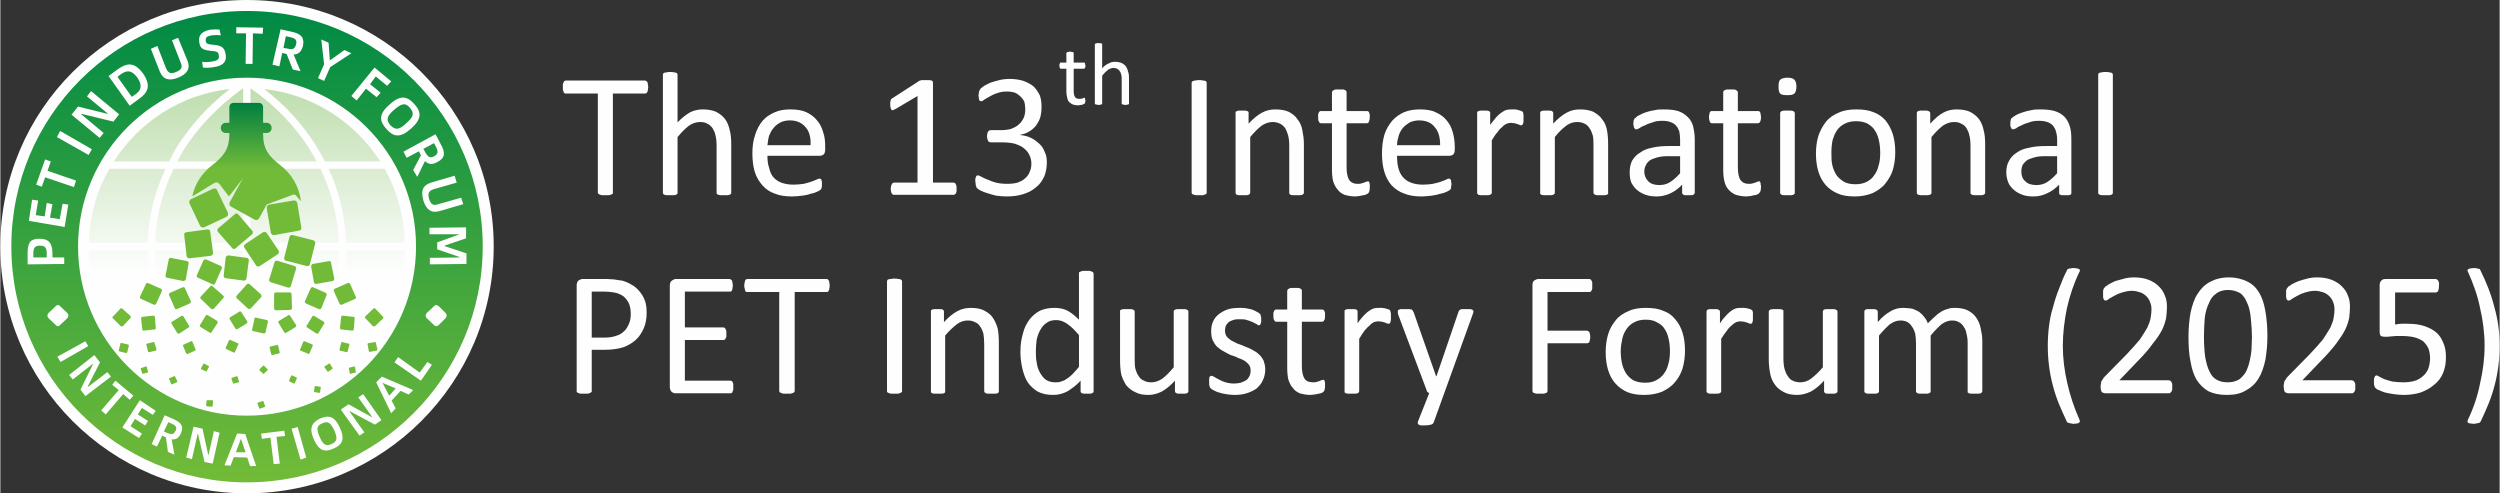 <?xml version="1.0" encoding="UTF-8"?>
<!DOCTYPE svg PUBLIC "-//W3C//DTD SVG 1.1//EN" "http://www.w3.org/Graphics/SVG/1.1/DTD/svg11.dtd">
<!-- Creator: CorelDRAW X7 -->
<svg xmlns="http://www.w3.org/2000/svg" xml:space="preserve" width="95.673mm" height="18.88mm" version="1.1" style="shape-rendering:geometricPrecision; text-rendering:geometricPrecision; image-rendering:optimizeQuality; fill-rule:evenodd; clip-rule:evenodd"
viewBox="0 0 6145 1213"
 xmlns:xlink="http://www.w3.org/1999/xlink">
 <rect x="0" y="0" width="6145" height="1213" fill="#333333" stroke="none"/>
 <defs>
  <style type="text/css">
   <![CDATA[
    .fil6 {fill:none}
    .fil1 {fill:#FEFEFE}
    .fil7 {fill:#FEFEFE}
    .fil3 {fill:#72BB38}
    .fil0 {fill:#FEFEFE;fill-rule:nonzero}
    .fil2 {fill:url(#id0)}
    .fil4 {fill:url(#id1)}
    .fil5 {fill:url(#id2)}
   ]]>
  </style>
  <linearGradient id="id0" gradientUnits="userSpaceOnUse" x1="606.342" y1="217.003" x2="606.342" y2="992.54">
   <stop offset="0" style="stop-opacity:1; stop-color:#BFDEAF"/>
   <stop offset="0.588" style="stop-opacity:1; stop-color:#FEFEFE"/>
   <stop offset="1" style="stop-opacity:1; stop-color:#FEFEFE"/>
  </linearGradient>
  <linearGradient id="id1" gradientUnits="userSpaceOnUse" x1="605.391" y1="253.479" x2="605.391" y2="502.668">
   <stop offset="0" style="stop-opacity:1; stop-color:#007F41"/>
   <stop offset="0.651" style="stop-opacity:1; stop-color:#72BB38"/>
   <stop offset="1" style="stop-opacity:1; stop-color:#72BB38"/>
  </linearGradient>
  <linearGradient id="id2" gradientUnits="userSpaceOnUse" x1="606.336" y1="27.137" x2="606.336" y2="1185.53">
   <stop offset="0" style="stop-opacity:1; stop-color:#008A45"/>
   <stop offset="1" style="stop-opacity:1; stop-color:#72BB38"/>
  </linearGradient>
 </defs>
 <g id="图层_x0020_1">
  <path class="fil0" d="M1593 214c0,3 -1,5 -1,7 0,2 -1,4 -1,5 -1,2 -2,2 -3,3 -1,1 -2,1 -3,1l-79 0 0 243c0,2 0,2 0,3 -1,1 -2,2 -4,2 -1,1 -3,1 -5,2 -3,0 -6,0 -9,0 -4,0 -7,0 -9,0 -3,-1 -5,-1 -6,-2 -1,0 -2,-1 -3,-2 -1,-1 -1,-1 -1,-3l0 -243 -79 0c-1,0 -2,0 -3,-1 -1,-1 -2,-1 -2,-3 -1,-1 -1,-3 -2,-5 0,-2 0,-4 0,-7 0,-2 0,-5 0,-7 1,-2 1,-4 2,-5 0,-1 1,-2 2,-3 1,0 2,-1 3,-1l195 0c1,0 2,1 3,1 1,1 2,2 3,3 0,1 1,3 1,5 0,2 1,5 1,7z"/>
  <path id="1" class="fil0" d="M1797 474c0,1 0,2 -1,3 -1,0 -1,1 -3,2 -1,0 -3,1 -5,1 -3,0 -5,0 -9,0 -4,0 -7,0 -9,0 -2,0 -4,-1 -5,-1 -2,-1 -3,-2 -3,-2 -1,-1 -1,-2 -1,-3l0 -115c0,-11 -1,-20 -3,-27 -1,-6 -4,-12 -7,-17 -4,-5 -8,-9 -13,-11 -5,-3 -11,-4 -18,-4 -9,0 -18,3 -27,9 -9,7 -18,16 -28,28l0 137c0,1 0,2 -1,3 0,0 -1,1 -3,2 -1,0 -3,1 -5,1 -2,0 -5,0 -9,0 -4,0 -6,0 -9,0 -2,0 -4,-1 -5,-1 -2,-1 -3,-2 -3,-2 -1,-1 -1,-2 -1,-3l0 -290c0,-1 0,-2 1,-3 0,-1 1,-2 3,-2 1,-1 3,-1 5,-1 3,-1 5,-1 9,-1 4,0 7,0 9,1 2,0 4,0 5,1 2,0 3,1 3,2 1,1 1,2 1,3l0 117c10,-11 21,-19 31,-25 10,-5 21,-7 31,-7 13,0 24,2 33,6 9,5 16,10 22,18 5,7 9,16 11,26 3,10 4,22 4,36l0 119z"/>
  <path id="2" class="fil0" d="M2028 367c0,6 -1,10 -4,13 -3,2 -6,3 -10,3l-128 0c0,11 1,21 4,29 2,9 5,17 10,23 5,6 12,11 20,14 8,3 18,5 30,5 9,0 17,-1 25,-2 7,-2 13,-3 18,-5 6,-2 10,-4 13,-5 4,-2 6,-3 8,-3 1,0 2,1 3,1 1,1 1,1 2,2 0,1 0,3 1,5 0,1 0,4 0,6 0,2 0,4 0,5 0,1 -1,3 -1,4 0,1 0,2 -1,3 0,0 -1,1 -2,2 -1,1 -3,2 -7,4 -4,2 -9,4 -15,5 -6,2 -13,4 -22,5 -8,1 -16,2 -26,2 -16,0 -30,-2 -42,-7 -12,-4 -22,-11 -30,-20 -8,-9 -15,-20 -19,-33 -4,-13 -6,-29 -6,-46 0,-17 2,-32 7,-46 4,-13 10,-24 18,-34 8,-9 18,-16 30,-21 11,-5 24,-7 39,-7 15,0 28,2 39,7 10,5 19,11 26,20 7,8 12,18 15,29 4,11 5,23 5,36l0 6zm-36 -10c1,-19 -3,-34 -12,-44 -9,-11 -22,-17 -39,-17 -9,0 -17,2 -23,5 -7,4 -13,8 -17,14 -5,5 -8,12 -11,19 -2,7 -3,15 -4,23l106 0z"/>
  <path id="3" class="fil0" d="M2351 464c0,3 0,5 0,7 -1,2 -1,4 -2,5 -1,1 -2,2 -3,2 0,1 -1,1 -2,1l-147 0c-1,0 -2,0 -3,-1 -1,0 -1,-1 -2,-2 -1,-1 -2,-3 -2,-5 0,-2 -1,-4 -1,-7 0,-2 1,-4 1,-6 0,-2 1,-4 2,-5 0,-1 1,-2 2,-3 1,0 2,-1 3,-1l58 0 0 -213 -54 32c-3,1 -5,2 -6,3 -2,0 -3,0 -4,-1 -1,-1 -2,-3 -2,-5 -1,-2 -1,-5 -1,-8 0,-3 0,-5 0,-6 1,-2 1,-4 1,-5 1,-1 1,-2 2,-3 1,-1 2,-2 3,-2l65 -42c1,0 1,-1 2,-1 1,0 2,0 3,-1 2,0 3,0 5,0 2,0 4,0 6,0 4,0 7,0 9,0 2,0 4,1 6,1 1,1 2,1 2,2 1,1 1,2 1,3l0 246 51 0c1,0 2,1 3,1 1,1 2,2 2,3 1,1 1,3 2,5 0,2 0,4 0,6z"/>
  <path id="4" class="fil0" d="M2573 399c0,12 -2,24 -6,34 -5,11 -11,20 -20,27 -8,7 -18,13 -31,17 -12,4 -26,6 -41,6 -10,0 -19,-1 -27,-2 -8,-2 -15,-4 -21,-6 -7,-2 -12,-4 -16,-6 -4,-2 -7,-4 -8,-5 -1,-1 -2,-2 -3,-3 0,-1 -1,-2 -1,-4 -1,-1 -1,-3 -1,-5 0,-2 -1,-5 -1,-8 0,-5 1,-8 2,-10 1,-2 3,-3 4,-3 2,0 4,1 8,3 4,2 9,5 15,7 7,3 14,6 22,8 8,2 17,3 28,3 9,0 18,-1 25,-3 8,-3 14,-6 19,-11 5,-4 9,-10 11,-16 3,-6 4,-13 4,-20 0,-8 -2,-15 -5,-21 -3,-7 -8,-12 -14,-17 -6,-5 -14,-8 -23,-11 -9,-2 -19,-3 -30,-3l-28 0c-1,0 -2,0 -3,-1 -2,0 -2,-1 -3,-2 -1,-2 -2,-3 -2,-5 -1,-2 -1,-4 -1,-7 0,-3 0,-5 1,-7 0,-2 1,-3 1,-4 1,-1 2,-2 3,-3 1,0 2,-1 4,-1l24 0c10,0 18,-1 26,-3 7,-3 14,-6 19,-11 5,-4 9,-10 12,-16 3,-7 4,-14 4,-22 0,-6 -1,-11 -2,-17 -2,-5 -5,-9 -9,-13 -4,-4 -8,-7 -14,-10 -6,-2 -13,-3 -20,-3 -9,0 -16,1 -24,4 -7,2 -13,5 -18,8 -6,3 -10,6 -14,8 -3,3 -6,4 -7,4 -1,0 -2,0 -3,-1 -1,0 -2,-1 -2,-2 -1,-1 -1,-2 -1,-4 0,-2 -1,-5 -1,-8 0,-2 1,-4 1,-6 0,-1 0,-3 1,-4 0,-1 0,-2 1,-3 1,-1 2,-3 3,-4 1,-1 4,-3 8,-6 5,-3 10,-5 16,-8 6,-2 13,-4 21,-6 8,-2 17,-3 26,-3 13,0 24,2 34,5 10,4 18,8 25,14 6,6 11,14 15,22 3,9 4,18 4,28 0,9 -1,17 -3,25 -2,7 -6,14 -10,20 -5,6 -10,11 -17,15 -6,4 -14,7 -22,8l0 1c9,1 18,3 26,7 8,4 15,9 21,15 6,5 10,12 13,20 4,8 5,16 5,25z"/>
  <path id="5" class="fil0" d="M2966 473c0,2 0,3 -1,3 0,1 -1,2 -3,2 -1,1 -3,1 -5,2 -3,0 -6,0 -9,0 -4,0 -7,0 -9,0 -3,-1 -5,-1 -6,-2 -2,0 -3,-1 -3,-2 -1,0 -1,-1 -1,-3l0 -269c0,-1 0,-2 1,-3 1,-1 2,-2 3,-2 2,-1 4,-1 6,-1 2,-1 5,-1 9,-1 3,0 6,0 9,1 2,0 4,0 5,1 2,0 3,1 3,2 1,1 1,2 1,3l0 269z"/>
  <path id="6" class="fil0" d="M3205 474c0,1 -1,2 -1,3 -1,0 -2,1 -3,2 -1,0 -3,1 -6,1 -2,0 -5,0 -8,0 -4,0 -7,0 -9,0 -3,0 -4,-1 -6,-1 -1,-1 -2,-2 -2,-2 -1,-1 -1,-2 -1,-3l0 -115c0,-11 -1,-20 -3,-27 -2,-6 -4,-12 -7,-17 -4,-5 -8,-9 -13,-11 -6,-3 -12,-4 -18,-4 -9,0 -18,3 -27,9 -9,7 -18,16 -28,28l0 137c0,1 -1,2 -1,3 -1,0 -2,1 -3,2 -1,0 -3,1 -5,1 -3,0 -6,0 -9,0 -4,0 -7,0 -9,0 -2,0 -4,-1 -6,-1 -1,-1 -2,-2 -2,-2 -1,-1 -1,-2 -1,-3l0 -196c0,-1 0,-2 0,-3 1,0 2,-1 3,-2 1,0 3,-1 5,-1 2,0 5,0 8,0 3,0 6,0 8,0 2,0 4,1 5,1 1,1 2,2 3,2 0,1 0,2 0,3l0 26c11,-12 22,-21 33,-27 11,-6 22,-8 33,-8 13,0 24,2 33,6 9,5 16,10 21,18 6,7 10,16 12,26 2,10 4,22 4,35l0 120z"/>
  <path id="7" class="fil0" d="M3367 459c0,4 0,8 -1,10 0,2 -1,4 -2,5 -1,2 -3,3 -6,4 -2,1 -4,2 -7,2 -3,1 -7,1 -10,2 -3,0 -6,1 -10,1 -10,0 -19,-2 -26,-4 -7,-3 -13,-7 -17,-13 -5,-5 -8,-12 -11,-20 -2,-8 -3,-18 -3,-29l0 -114 -27 0c-2,0 -4,-1 -5,-4 -2,-2 -2,-6 -2,-11 0,-3 0,-5 0,-7 1,-2 1,-3 2,-5 0,-1 1,-2 2,-2 1,-1 2,-1 3,-1l27 0 0 -46c0,-1 1,-2 1,-3 1,-1 2,-2 3,-2 1,-1 3,-2 6,-2 2,0 5,0 8,0 4,0 7,0 9,0 3,0 4,1 6,2 1,0 2,1 2,2 1,1 1,2 1,3l0 46 50 0c1,0 2,0 3,1 1,0 2,1 2,2 1,2 1,3 2,5 0,2 0,4 0,7 0,5 -1,9 -2,11 -1,3 -3,4 -5,4l-50 0 0 108c0,14 2,24 6,31 4,6 11,10 21,10 4,0 7,0 9,-1 3,-1 5,-1 7,-2 2,-1 4,-2 5,-2 2,-1 3,-1 4,-1 1,0 2,0 2,0 1,1 1,1 2,2 0,1 0,3 1,5 0,1 0,3 0,6z"/>
  <path id="8" class="fil0" d="M3576 367c0,6 -1,10 -4,13 -3,2 -6,3 -10,3l-128 0c0,11 1,21 3,29 2,9 6,17 11,23 5,6 12,11 20,14 8,3 18,5 29,5 10,0 18,-1 25,-2 7,-2 14,-3 19,-5 5,-2 10,-4 13,-5 3,-2 6,-3 8,-3 1,0 2,1 2,1 1,1 2,1 2,2 1,1 1,3 1,5 0,1 1,4 1,6 0,2 -1,4 -1,5 0,1 0,3 0,4 0,1 -1,2 -1,3 -1,0 -1,1 -2,2 -1,1 -3,2 -7,4 -4,2 -9,4 -15,5 -7,2 -14,4 -22,5 -8,1 -17,2 -26,2 -16,0 -30,-2 -42,-7 -12,-4 -22,-11 -31,-20 -8,-9 -14,-20 -18,-33 -4,-13 -6,-29 -6,-46 0,-17 2,-32 6,-46 4,-13 11,-24 19,-34 8,-9 18,-16 29,-21 12,-5 25,-7 39,-7 16,0 29,2 39,7 11,5 20,11 27,20 7,8 12,18 15,29 3,11 5,23 5,36l0 6zm-36 -10c0,-19 -4,-34 -13,-44 -8,-11 -21,-17 -39,-17 -8,0 -16,2 -23,5 -6,4 -12,8 -17,14 -4,5 -8,12 -10,19 -2,7 -4,15 -4,23l106 0z"/>
  <path id="9" class="fil0" d="M3745 291c0,3 0,6 0,8 0,2 -1,4 -1,5 -1,1 -1,2 -2,3 0,1 -1,1 -3,1 -1,0 -2,0 -4,-1 -1,-1 -3,-1 -5,-2 -2,-1 -5,-1 -7,-2 -3,0 -6,-1 -9,-1 -3,0 -7,1 -10,2 -4,2 -8,4 -11,8 -4,3 -8,7 -12,13 -5,5 -9,12 -14,20l0 129c0,1 -1,2 -1,3 -1,0 -2,1 -3,2 -1,0 -3,1 -5,1 -3,0 -6,0 -9,0 -4,0 -7,0 -9,0 -2,0 -4,-1 -6,-1 -1,-1 -2,-2 -2,-2 -1,-1 -1,-2 -1,-3l0 -196c0,-1 0,-2 0,-3 1,0 2,-1 3,-2 1,0 3,-1 5,-1 2,0 5,0 8,0 3,0 6,0 8,0 2,0 4,1 5,1 1,1 2,2 3,2 0,1 0,2 0,3l0 29c6,-8 11,-14 15,-19 5,-5 9,-9 14,-12 4,-3 8,-5 12,-6 4,-1 8,-1 13,-1 1,0 4,0 6,0 2,0 5,0 7,1 3,1 5,1 7,2 2,1 4,1 5,2 1,1 1,2 2,2 0,1 0,2 0,3 1,1 1,2 1,4 0,2 0,5 0,8z"/>
  <path id="10" class="fil0" d="M3953 474c0,1 0,2 0,3 -1,0 -2,1 -3,2 -2,0 -3,1 -6,1 -2,0 -5,0 -8,0 -4,0 -7,0 -9,0 -3,0 -5,-1 -6,-1 -1,-1 -2,-2 -3,-2 0,-1 -1,-2 -1,-3l0 -115c0,-11 0,-20 -2,-27 -2,-6 -4,-12 -8,-17 -3,-5 -7,-9 -12,-11 -6,-3 -12,-4 -19,-4 -9,0 -18,3 -26,9 -9,7 -19,16 -28,28l0 137c0,1 -1,2 -1,3 -1,0 -2,1 -3,2 -1,0 -3,1 -6,1 -2,0 -5,0 -8,0 -4,0 -7,0 -9,0 -3,0 -4,-1 -6,-1 -1,-1 -2,-2 -3,-2 0,-1 0,-2 0,-3l0 -196c0,-1 0,-2 0,-3 1,0 2,-1 3,-2 1,0 3,-1 5,-1 2,0 5,0 8,0 3,0 6,0 8,0 2,0 4,1 5,1 1,1 2,2 2,2 1,1 1,2 1,3l0 26c11,-12 22,-21 33,-27 11,-6 22,-8 33,-8 13,0 24,2 33,6 8,5 16,10 21,18 6,7 10,16 12,26 2,10 3,22 3,35l0 120z"/>
  <path id="11" class="fil0" d="M4166 474c0,1 -1,3 -2,4 -1,1 -3,1 -5,2 -2,0 -5,0 -9,0 -3,0 -6,0 -9,0 -2,-1 -3,-1 -4,-2 -1,-1 -2,-2 -2,-4l0 -20c-8,9 -18,16 -28,21 -11,5 -22,8 -34,8 -10,0 -19,-1 -28,-4 -8,-3 -15,-7 -21,-12 -6,-5 -10,-11 -14,-18 -3,-8 -4,-16 -4,-25 0,-11 2,-21 6,-29 5,-8 11,-15 20,-20 8,-6 18,-10 30,-12 12,-3 26,-4 41,-4l27 0 0 -16c0,-7 -1,-14 -2,-20 -2,-5 -4,-10 -8,-14 -3,-4 -8,-7 -14,-9 -5,-2 -12,-3 -20,-3 -9,0 -17,1 -24,4 -7,2 -13,4 -18,7 -6,2 -10,4 -14,7 -3,2 -6,3 -8,3 -1,0 -2,0 -3,-1 0,-1 -1,-1 -2,-3 -1,-1 -1,-2 -1,-4 -1,-2 -1,-4 -1,-6 0,-4 1,-6 1,-9 1,-2 2,-4 4,-5 2,-2 5,-5 10,-7 5,-3 10,-5 16,-7 6,-2 13,-4 21,-5 7,-2 14,-2 22,-2 14,0 26,1 36,4 9,3 17,8 23,14 7,6 11,14 14,23 2,9 4,20 4,32l0 132zm-36 -90l-30 0c-10,0 -19,1 -26,3 -7,2 -13,4 -18,7 -5,4 -8,7 -10,12 -3,5 -4,10 -4,16 0,10 4,18 10,24 6,6 15,9 27,9 9,0 18,-2 26,-7 8,-5 16,-12 25,-22l0 -42z"/>
  <path id="12" class="fil0" d="M4329 459c0,4 -1,8 -1,10 -1,2 -2,4 -3,5 -1,2 -3,3 -5,4 -2,1 -5,2 -8,2 -3,1 -6,1 -9,2 -4,0 -7,1 -10,1 -10,0 -19,-2 -26,-4 -7,-3 -13,-7 -18,-13 -5,-5 -8,-12 -10,-20 -2,-8 -3,-18 -3,-29l0 -114 -28 0c-2,0 -4,-1 -5,-4 -1,-2 -2,-6 -2,-11 0,-3 0,-5 1,-7 0,-2 1,-3 1,-5 1,-1 1,-2 2,-2 1,-1 2,-1 4,-1l27 0 0 -46c0,-1 0,-2 1,-3 0,-1 1,-2 2,-2 2,-1 4,-2 6,-2 2,0 5,0 9,0 3,0 6,0 9,0 2,0 4,1 5,2 1,0 2,1 3,2 0,1 1,2 1,3l0 46 49 0c2,0 3,0 4,1 0,0 1,1 2,2 0,2 1,3 1,5 0,2 1,4 1,7 0,5 -1,9 -2,11 -2,3 -3,4 -6,4l-49 0 0 108c0,14 2,24 6,31 4,6 11,10 21,10 3,0 6,0 9,-1 2,-1 5,-1 7,-2 2,-1 3,-2 5,-2 1,-1 3,-1 4,-1 0,0 1,0 2,0 0,1 1,1 1,2 1,1 1,3 1,5 0,1 1,3 1,6z"/>
  <path id="13" class="fil0" d="M4412 474c0,1 0,2 -1,3 0,0 -1,1 -3,2 -1,0 -3,1 -5,1 -2,0 -5,0 -9,0 -4,0 -6,0 -9,0 -2,0 -4,-1 -5,-1 -2,-1 -3,-2 -3,-2 -1,-1 -1,-2 -1,-3l0 -196c0,-1 0,-2 1,-2 0,-1 1,-2 3,-3 1,0 3,-1 5,-1 3,0 5,0 9,0 4,0 7,0 9,0 2,0 4,1 5,1 2,1 3,2 3,3 1,0 1,1 1,2l0 196zm4 -261c0,8 -2,14 -5,17 -3,3 -9,4 -17,4 -9,0 -15,-1 -18,-4 -3,-3 -4,-9 -4,-17 0,-8 1,-14 4,-17 4,-3 9,-5 18,-5 9,0 14,2 17,5 3,3 5,8 5,17z"/>
  <path id="14" class="fil0" d="M4659 374c0,16 -2,30 -6,44 -4,13 -11,24 -19,34 -8,10 -19,17 -31,23 -13,5 -27,8 -43,8 -17,0 -31,-2 -42,-7 -12,-5 -22,-12 -30,-21 -8,-9 -14,-20 -18,-33 -4,-13 -6,-28 -6,-44 0,-16 2,-31 6,-44 5,-14 11,-25 19,-35 8,-10 19,-17 31,-22 13,-6 27,-8 44,-8 16,0 30,2 42,7 11,4 21,11 29,20 8,10 14,21 18,34 4,13 6,27 6,44zm-37 2c0,-11 -1,-21 -3,-30 -2,-9 -5,-18 -10,-25 -4,-7 -10,-12 -18,-17 -8,-4 -17,-6 -29,-6 -10,0 -19,2 -27,6 -8,4 -14,9 -19,16 -5,7 -8,15 -11,24 -2,10 -3,20 -3,31 0,11 0,21 2,30 2,10 6,18 10,25 5,7 11,12 19,17 7,4 17,6 28,6 11,0 20,-2 28,-6 7,-4 14,-9 18,-16 5,-6 9,-15 11,-24 3,-9 4,-20 4,-31z"/>
  <path id="15" class="fil0" d="M4880 474c0,1 0,2 -1,3 -1,0 -1,1 -3,2 -1,0 -3,1 -5,1 -3,0 -5,0 -9,0 -4,0 -7,0 -9,0 -2,0 -4,-1 -5,-1 -2,-1 -3,-2 -3,-2 -1,-1 -1,-2 -1,-3l0 -115c0,-11 -1,-20 -3,-27 -1,-6 -4,-12 -7,-17 -3,-5 -8,-9 -13,-11 -5,-3 -11,-4 -18,-4 -9,0 -18,3 -27,9 -9,7 -18,16 -28,28l0 137c0,1 0,2 -1,3 0,0 -1,1 -3,2 -1,0 -3,1 -5,1 -2,0 -5,0 -9,0 -4,0 -6,0 -9,0 -2,0 -4,-1 -5,-1 -2,-1 -3,-2 -3,-2 -1,-1 -1,-2 -1,-3l0 -196c0,-1 0,-2 1,-3 0,0 1,-1 2,-2 2,0 3,-1 5,-1 2,0 5,0 8,0 4,0 6,0 8,0 3,0 4,1 5,1 1,1 2,2 3,2 0,1 1,2 1,3l0 26c11,-12 21,-21 32,-27 11,-6 22,-8 33,-8 13,0 24,2 33,6 9,5 16,10 22,18 5,7 9,16 11,26 3,10 4,22 4,35l0 120z"/>
  <path id="16" class="fil0" d="M5092 474c0,1 0,3 -1,4 -2,1 -3,1 -5,2 -2,0 -5,0 -9,0 -4,0 -7,0 -9,0 -2,-1 -4,-1 -5,-2 -1,-1 -1,-2 -1,-4l0 -20c-9,9 -18,16 -29,21 -10,5 -22,8 -33,8 -11,0 -20,-1 -28,-4 -8,-3 -16,-7 -21,-12 -6,-5 -11,-11 -14,-18 -3,-8 -5,-16 -5,-25 0,-11 2,-21 7,-29 4,-8 11,-15 19,-20 8,-6 19,-10 31,-12 12,-3 26,-4 41,-4l27 0 0 -16c0,-7 -1,-14 -3,-20 -1,-5 -4,-10 -7,-14 -4,-4 -8,-7 -14,-9 -6,-2 -13,-3 -21,-3 -9,0 -17,1 -24,4 -7,2 -13,4 -18,7 -5,2 -10,4 -13,7 -4,2 -6,3 -8,3 -1,0 -2,0 -3,-1 -1,-1 -2,-1 -2,-3 -1,-1 -1,-2 -2,-4 0,-2 0,-4 0,-6 0,-4 0,-6 1,-9 0,-2 1,-4 3,-5 2,-2 6,-5 10,-7 5,-3 11,-5 17,-7 6,-2 13,-4 20,-5 7,-2 15,-2 22,-2 14,0 26,1 36,4 10,3 18,8 24,14 6,6 10,14 13,23 3,9 4,20 4,32l0 132zm-35 -90l-31 0c-10,0 -18,1 -25,3 -7,2 -13,4 -18,7 -5,4 -8,7 -11,12 -2,5 -3,10 -3,16 0,10 3,18 10,24 6,6 15,9 27,9 9,0 18,-2 26,-7 8,-5 16,-12 25,-22l0 -42z"/>
  <path id="17" class="fil0" d="M5194 474c0,1 0,2 -1,3 0,0 -1,1 -3,2 -1,0 -3,1 -5,1 -2,0 -5,0 -9,0 -4,0 -7,0 -9,0 -2,0 -4,-1 -5,-1 -2,-1 -3,-2 -3,-2 -1,-1 -1,-2 -1,-3l0 -290c0,-1 0,-2 1,-3 0,-1 1,-2 3,-2 1,-1 3,-1 5,-1 2,-1 5,-1 9,-1 4,0 7,0 9,1 2,0 4,0 5,1 2,0 3,1 3,2 1,1 1,2 1,3l0 290z"/>
  <path id="18" class="fil0" d="M2668 247c0,2 -1,4 -1,5 0,1 -1,2 -1,3 -1,0 -2,1 -3,1 -1,1 -2,1 -4,2 -1,0 -3,0 -4,0 -2,1 -4,1 -5,1 -5,0 -10,-1 -13,-2 -4,-2 -7,-4 -9,-6 -3,-3 -4,-6 -5,-11 -1,-4 -2,-9 -2,-14l0 -57 -14 0c-1,0 -2,-1 -2,-2 -1,-1 -1,-3 -1,-6 0,-1 0,-2 0,-3 0,-1 1,-2 1,-2 0,-1 1,-1 1,-2 0,0 1,0 2,0l13 0 0 -23c0,-1 0,-1 1,-2 0,0 0,0 1,-1 1,0 2,0 3,0 1,-1 2,-1 4,-1 2,0 3,0 5,1 1,0 2,0 2,0 1,1 1,1 2,1 0,1 0,1 0,2l0 23 25 0c1,0 1,0 2,0 0,1 0,1 1,2 0,0 0,1 0,2 0,1 1,2 1,3 0,3 -1,5 -1,6 -1,1 -2,2 -3,2l-25 0 0 54c0,7 1,12 3,15 2,4 6,5 11,5 1,0 3,0 4,0 1,0 3,-1 4,-1 1,0 1,-1 2,-1 1,0 2,-1 2,-1 0,0 1,0 1,1 0,0 1,0 1,1 0,0 0,1 0,2 0,1 1,2 1,3z"/>
  <path id="19" class="fil0" d="M2775 254c0,1 0,1 0,2 -1,0 -1,0 -2,1 0,0 -1,0 -2,0 -1,1 -3,1 -5,1 -2,0 -3,0 -4,-1 -1,0 -2,0 -3,0 -1,-1 -1,-1 -1,-1 -1,-1 -1,-1 -1,-2l0 -57c0,-5 0,-10 -1,-13 -1,-4 -2,-7 -4,-9 -1,-3 -4,-4 -6,-6 -3,-1 -6,-2 -9,-2 -5,0 -9,2 -14,5 -4,3 -9,8 -14,14l0 68c0,1 0,1 0,2 0,0 -1,0 -2,1 0,0 -1,0 -2,0 -1,1 -3,1 -5,1 -1,0 -3,0 -4,-1 -1,0 -2,0 -3,0 -1,-1 -1,-1 -1,-1 -1,-1 -1,-1 -1,-2l0 -145c0,0 0,-1 1,-1 0,0 0,-1 1,-1 1,0 2,-1 3,-1 1,0 3,0 4,0 2,0 4,0 5,0 1,0 2,1 2,1 1,0 2,1 2,1 0,0 0,1 0,1l0 59c5,-6 11,-10 16,-12 5,-3 10,-4 15,-4 7,0 12,1 17,3 4,2 8,5 11,9 2,4 4,8 5,13 2,5 2,11 2,18l0 59z"/>
  <path id="20" class="fil0" d="M1589 769c0,14 -2,26 -7,38 -5,11 -11,21 -20,29 -8,7 -19,14 -31,18 -13,4 -28,6 -45,6l-32 0 0 101c0,2 0,3 -1,3 -1,1 -2,2 -3,2 -1,1 -3,1 -6,2 -2,0 -5,0 -9,0 -3,0 -6,0 -9,0 -2,-1 -4,-1 -5,-2 -2,0 -3,-1 -3,-2 -1,0 -1,-1 -1,-3l0 -259c0,-5 1,-9 4,-12 3,-2 7,-4 10,-4l60 0c7,0 12,1 18,1 5,1 12,2 20,3 7,2 15,5 23,10 8,4 14,10 20,17 5,6 10,14 13,23 3,8 4,18 4,29zm-39 3c0,-12 -2,-21 -6,-29 -5,-8 -10,-14 -16,-17 -7,-4 -13,-6 -20,-7 -7,-1 -13,-2 -20,-2l-34 0 0 113 34 0c11,0 20,-2 28,-5 7,-2 13,-6 19,-12 5,-5 8,-11 11,-18 3,-7 4,-15 4,-23z"/>
  <path id="21" class="fil0" d="M1802 952c0,2 0,4 0,6 0,2 -1,4 -2,5 0,2 -1,3 -2,3 -1,1 -2,1 -3,1l-135 0c-3,0 -6,-1 -9,-3 -3,-3 -5,-7 -5,-12l0 -250c0,-6 2,-10 5,-12 3,-2 6,-4 9,-4l133 0c1,0 2,1 3,1 1,1 2,2 3,3 0,1 1,3 1,5 0,2 1,4 1,7 0,3 -1,5 -1,7 0,2 -1,4 -1,5 -1,1 -2,2 -3,3 -1,0 -2,0 -3,0l-110 0 0 88 95 0c1,0 2,1 3,1 1,1 2,2 2,3 1,1 1,3 2,5 0,2 0,4 0,7 0,3 0,5 0,7 -1,2 -1,3 -2,4 0,2 -1,2 -2,3 -1,0 -2,1 -3,1l-95 0 0 100 112 0c1,0 2,0 3,1 1,0 2,1 2,2 1,2 2,3 2,5 0,2 0,5 0,8z"/>
  <path id="22" class="fil0" d="M2039 702c0,3 0,5 -1,7 0,2 0,4 -1,5 -1,2 -2,3 -2,3 -1,1 -2,1 -4,1l-78 0 0 243c0,2 -1,3 -1,3 -1,1 -2,2 -3,2 -2,1 -4,1 -6,2 -2,0 -5,0 -9,0 -4,0 -6,0 -9,0 -2,-1 -4,-1 -6,-2 -1,0 -2,-1 -3,-2 0,0 -1,-1 -1,-3l0 -243 -78 0c-2,0 -3,0 -4,-1 -1,0 -1,-1 -2,-3 0,-1 -1,-3 -1,-5 -1,-2 -1,-4 -1,-7 0,-2 0,-5 1,-7 0,-2 1,-4 1,-5 1,-1 1,-2 2,-3 1,0 2,-1 4,-1l194 0c2,0 3,1 4,1 0,1 1,2 2,3 1,1 1,3 1,5 1,2 1,5 1,7z"/>
  <path id="23" class="fil0" d="M2217 961c0,2 0,3 -1,3 -1,1 -2,2 -3,2 -1,1 -3,1 -6,2 -2,0 -5,0 -9,0 -3,0 -6,0 -9,0 -2,-1 -4,-1 -5,-2 -2,0 -3,-1 -3,-2 -1,0 -1,-1 -1,-3l0 -269c0,-1 0,-2 1,-3 0,-1 1,-2 3,-2 1,-1 3,-1 6,-1 2,-1 5,-1 8,-1 4,0 7,0 9,1 3,0 5,0 6,1 1,0 2,1 3,2 1,1 1,2 1,3l0 269z"/>
  <path id="24" class="fil0" d="M2455 962c0,1 0,2 -1,3 0,0 -1,1 -2,2 -2,0 -3,1 -6,1 -2,0 -5,0 -8,0 -4,0 -7,0 -9,0 -3,0 -5,-1 -6,-1 -1,-1 -2,-2 -3,-2 0,-1 -1,-2 -1,-3l0 -115c0,-11 -1,-20 -2,-27 -2,-6 -4,-12 -8,-17 -3,-5 -7,-9 -13,-11 -5,-3 -11,-4 -18,-4 -9,0 -18,3 -26,9 -9,7 -19,16 -29,28l0 137c0,1 0,2 0,3 -1,0 -2,1 -3,2 -2,0 -3,1 -6,1 -2,0 -5,0 -9,0 -3,0 -6,0 -8,0 -3,0 -5,-1 -6,-1 -1,-1 -2,-2 -3,-2 0,-1 0,-2 0,-3l0 -196c0,-1 0,-2 0,-3 1,0 1,-1 3,-2 1,0 3,-1 5,-1 2,0 5,0 8,0 3,0 6,0 8,0 2,0 4,1 5,1 1,1 2,2 2,2 1,1 1,2 1,3l0 26c11,-12 22,-21 33,-27 11,-6 22,-8 33,-8 13,0 24,2 32,6 9,5 17,10 22,18 5,7 9,16 12,26 2,10 3,22 3,35l0 120z"/>
  <path id="25" class="fil0" d="M2688 962c0,1 -1,2 -1,3 -1,1 -1,1 -3,2 -1,0 -3,1 -5,1 -2,0 -4,0 -7,0 -3,0 -5,0 -7,0 -3,0 -4,-1 -5,-1 -2,-1 -3,-1 -3,-2 -1,-1 -1,-2 -1,-3l0 -26c-10,11 -21,19 -32,26 -11,6 -23,9 -36,9 -15,0 -27,-3 -37,-8 -10,-6 -18,-13 -25,-23 -6,-9 -10,-21 -13,-33 -3,-13 -5,-27 -5,-41 0,-17 2,-32 6,-45 3,-14 9,-25 16,-35 7,-9 16,-17 26,-22 11,-5 23,-7 36,-7 12,0 22,2 32,7 9,5 18,12 28,22l0 -113c0,-1 0,-2 0,-3 1,-1 2,-2 3,-2 2,-1 4,-1 6,-2 2,0 5,0 8,0 4,0 7,0 9,0 3,1 5,1 6,2 1,0 2,1 3,2 0,1 1,2 1,3l0 289zm-36 -138c-10,-12 -19,-21 -28,-27 -9,-7 -19,-10 -28,-10 -10,0 -17,2 -24,7 -6,4 -11,10 -15,17 -4,7 -7,15 -9,24 -1,9 -2,18 -2,27 0,10 0,20 2,29 1,9 4,18 8,25 4,7 8,13 15,18 6,4 14,6 23,6 5,0 9,0 14,-2 4,-1 9,-3 13,-6 5,-3 10,-7 15,-12 5,-5 10,-11 16,-18l0 -78z"/>
  <path id="26" class="fil0" d="M2921 962c0,1 0,2 -1,3 0,0 -1,1 -3,2 -1,0 -3,1 -5,1 -2,0 -4,0 -7,0 -4,0 -6,0 -8,0 -3,0 -4,-1 -5,-1 -2,-1 -3,-2 -3,-2 0,-1 -1,-2 -1,-3l0 -26c-11,12 -22,21 -33,27 -10,5 -21,8 -32,8 -14,0 -24,-2 -33,-7 -9,-4 -16,-10 -22,-17 -5,-8 -9,-16 -12,-26 -2,-10 -3,-22 -3,-36l0 -119c0,-1 0,-2 0,-3 1,0 2,-1 3,-2 2,0 4,-1 6,-1 2,0 5,0 9,0 3,0 6,0 8,0 3,0 4,1 6,1 1,1 2,2 3,2 0,1 1,2 1,3l0 114c0,11 0,21 2,28 2,6 4,12 8,17 3,5 7,9 13,11 5,3 11,4 18,4 9,0 18,-3 27,-9 9,-7 18,-16 28,-28l0 -137c0,-1 0,-2 1,-3 0,0 1,-1 3,-2 1,0 3,-1 5,-1 2,0 5,0 9,0 3,0 6,0 9,0 2,0 4,1 5,1 1,1 2,2 3,2 1,1 1,2 1,3l0 196z"/>
  <path id="27" class="fil0" d="M3110 908c0,10 -2,19 -6,27 -3,8 -9,14 -15,20 -7,5 -15,9 -25,12 -9,3 -19,4 -31,4 -7,0 -13,-1 -20,-2 -6,-1 -11,-2 -17,-4 -4,-1 -9,-3 -12,-5 -4,-2 -6,-3 -8,-5 -1,-1 -3,-3 -3,-6 -1,-2 -1,-6 -1,-10 0,-3 0,-5 0,-7 0,-2 1,-4 1,-5 1,-1 1,-2 2,-2 1,-1 2,-1 3,-1 1,0 4,1 7,3 3,2 7,4 11,6 5,3 10,5 16,7 7,2 14,3 22,3 6,0 11,-1 16,-2 5,-2 9,-4 13,-6 4,-3 6,-6 8,-10 2,-4 3,-8 3,-14 0,-5 -1,-10 -4,-14 -3,-3 -6,-7 -11,-10 -5,-3 -10,-5 -16,-7 -5,-3 -11,-5 -18,-7 -6,-3 -12,-6 -17,-9 -6,-3 -11,-7 -16,-11 -5,-5 -8,-10 -11,-16 -3,-6 -4,-14 -4,-23 0,-7 1,-15 4,-22 3,-7 7,-13 13,-18 6,-5 14,-10 23,-13 8,-3 19,-4 31,-4 5,0 10,0 15,1 6,1 10,2 14,3 5,2 8,3 11,5 3,1 5,3 7,4 1,1 2,2 3,3 0,1 1,2 1,3 0,1 0,2 1,4 0,1 0,3 0,6 0,2 0,4 0,6 -1,2 -1,3 -1,4 -1,2 -2,2 -2,3 -1,0 -2,1 -3,1 -1,0 -3,-1 -5,-3 -3,-1 -6,-3 -10,-5 -4,-2 -8,-3 -14,-5 -5,-2 -11,-2 -18,-2 -6,0 -11,0 -16,2 -4,1 -8,3 -11,5 -3,3 -5,6 -7,9 -1,4 -2,7 -2,11 0,6 1,11 4,15 3,4 7,7 11,10 5,3 10,5 16,8 6,2 12,4 18,7 6,2 12,5 18,8 6,3 12,7 16,11 5,4 9,10 12,16 2,6 4,13 4,21z"/>
  <path id="28" class="fil0" d="M3257 947c0,4 0,8 -1,10 0,3 -1,4 -2,5 -1,2 -3,3 -5,4 -3,1 -5,2 -8,2 -3,1 -6,1 -10,2 -3,0 -6,1 -10,1 -10,0 -19,-2 -26,-4 -7,-3 -13,-7 -17,-13 -5,-5 -8,-12 -11,-20 -2,-8 -3,-18 -3,-29l0 -114 -27 0c-2,0 -4,-1 -5,-4 -2,-2 -2,-6 -2,-11 0,-3 0,-5 0,-7 1,-2 1,-3 2,-5 0,-1 1,-2 2,-2 1,-1 2,-1 3,-1l27 0 0 -46c0,-1 1,-2 1,-3 1,-1 2,-2 3,-2 1,-1 3,-2 6,-2 2,0 5,0 8,0 4,0 7,0 9,0 3,0 4,1 6,2 1,0 2,1 2,2 1,1 1,2 1,3l0 46 50 0c1,0 2,0 3,1 1,0 2,1 2,2 1,2 1,3 2,5 0,2 0,4 0,7 0,5 0,9 -2,11 -1,3 -3,4 -5,4l-50 0 0 108c0,14 2,24 6,31 4,7 11,10 22,10 3,0 6,0 8,-1 3,-1 5,-1 7,-2 2,-1 4,-2 5,-2 2,-1 3,-1 4,-1 1,0 2,0 2,0 1,1 1,1 2,2 0,1 0,3 1,5 0,1 0,4 0,6z"/>
  <path id="29" class="fil0" d="M3419 779c0,3 0,6 0,8 -1,2 -1,4 -1,5 -1,1 -1,2 -2,3 -1,1 -1,1 -3,1 -1,0 -2,0 -4,-1 -2,-1 -3,-1 -5,-2 -3,-1 -5,-1 -7,-2 -3,0 -6,-1 -9,-1 -4,0 -7,1 -11,2 -3,2 -7,4 -10,8 -4,3 -8,7 -13,13 -4,5 -8,12 -13,20l0 129c0,1 -1,2 -1,3 -1,0 -2,1 -3,2 -1,0 -3,1 -6,1 -2,0 -5,0 -8,0 -4,0 -7,0 -9,0 -3,0 -4,-1 -6,-1 -1,-1 -2,-2 -3,-2 0,-1 0,-2 0,-3l0 -196c0,-1 0,-2 0,-3 1,0 2,-1 3,-2 1,0 3,-1 5,-1 2,0 5,0 8,0 3,0 6,0 8,0 2,0 4,1 5,1 1,1 2,2 2,2 1,1 1,2 1,3l0 29c5,-8 11,-14 15,-19 5,-5 9,-9 14,-12 4,-3 8,-5 12,-6 4,-1 8,-1 12,-1 2,0 4,0 7,0 2,0 5,1 7,1 3,1 5,1 7,2 2,1 4,1 5,2 1,1 1,2 1,2 1,1 1,2 1,3 0,1 1,2 1,4 0,2 0,5 0,8z"/>
  <path id="30" class="fil0" d="M3550 967l-26 72c-1,2 -3,4 -6,5 -4,1 -9,2 -16,2 -4,0 -7,0 -10,0 -2,-1 -4,-2 -5,-2 -1,-1 -2,-2 -2,-4 0,-1 0,-3 1,-5l27 -68c-1,-1 -2,-2 -4,-3 -1,-1 -2,-2 -2,-4l-70 -186c-1,-3 -1,-6 -1,-8 0,-1 0,-3 1,-4 2,-1 3,-1 6,-2 3,0 6,0 10,0 5,0 8,0 11,0 2,0 4,1 6,1 1,1 2,2 3,3 0,1 1,2 2,4l55 157 1 0 54 -158c1,-3 2,-4 3,-5 1,-1 3,-1 5,-2 3,0 7,0 11,0 4,0 8,0 10,0 3,1 5,1 6,2 1,1 2,3 2,4 0,2 -1,4 -2,7l-70 194z"/>
  <path id="31" class="fil0" d="M3914 702c0,3 0,5 0,7 0,2 -1,4 -2,5 0,2 -1,3 -2,3 -1,1 -2,1 -3,1l-103 0 0 95 97 0c1,0 2,1 3,1 1,1 2,1 3,3 0,1 1,2 1,4 1,2 1,5 1,8 0,3 0,5 -1,7 0,2 -1,3 -1,5 -1,1 -2,2 -3,2 -1,1 -2,1 -3,1l-97 0 0 117c0,1 0,2 -1,3 0,1 -1,2 -3,2 -1,1 -3,1 -5,2 -3,0 -6,0 -9,0 -4,0 -7,0 -9,0 -3,-1 -5,-1 -6,-2 -2,0 -3,-1 -3,-2 -1,-1 -1,-2 -1,-3l0 -259c0,-6 1,-10 4,-12 3,-2 7,-4 10,-4l126 0c1,0 2,1 3,1 1,1 2,2 2,3 1,1 2,3 2,5 0,2 0,5 0,7z"/>
  <path id="32" class="fil0" d="M4142 862c0,16 -2,30 -6,44 -4,13 -11,25 -19,34 -8,10 -19,17 -31,23 -13,5 -27,8 -44,8 -16,0 -30,-2 -42,-7 -11,-5 -21,-12 -29,-21 -8,-9 -14,-20 -18,-33 -4,-13 -6,-28 -6,-44 0,-16 2,-31 6,-44 4,-14 11,-25 19,-35 8,-10 19,-17 31,-22 12,-6 27,-8 43,-8 17,0 31,2 42,7 12,4 22,11 30,21 8,9 14,20 18,33 4,13 6,27 6,44zm-37 2c0,-11 -1,-21 -3,-30 -2,-9 -5,-18 -10,-25 -4,-7 -10,-12 -18,-16 -8,-5 -17,-7 -29,-7 -10,0 -20,2 -27,6 -8,4 -14,9 -19,16 -5,7 -9,15 -11,24 -2,10 -4,20 -4,31 0,11 1,21 3,30 2,10 6,18 10,25 5,7 11,13 18,17 8,4 18,6 29,6 11,0 20,-2 27,-6 8,-4 14,-9 19,-16 5,-6 9,-15 11,-24 3,-9 4,-20 4,-31z"/>
  <path id="33" class="fil0" d="M4309 779c0,3 0,6 0,8 0,2 -1,4 -1,5 0,1 -1,2 -2,3 0,1 -1,1 -2,1 -1,0 -3,0 -5,-1 -1,-1 -3,-1 -5,-2 -2,-1 -5,-1 -7,-2 -3,0 -6,-1 -9,-1 -3,0 -7,1 -10,2 -4,2 -7,4 -11,8 -4,3 -8,7 -12,13 -4,5 -9,12 -14,20l0 129c0,1 0,2 -1,3 -1,0 -1,1 -3,2 -1,0 -3,1 -5,1 -2,0 -5,0 -9,0 -4,0 -7,0 -9,0 -2,0 -4,-1 -5,-1 -2,-1 -3,-2 -3,-2 -1,-1 -1,-2 -1,-3l0 -196c0,-1 0,-2 1,-3 0,0 1,-1 2,-2 2,0 3,-1 5,-1 2,0 5,0 8,0 4,0 6,0 8,0 2,0 4,1 5,1 1,1 2,2 3,2 0,1 1,2 1,3l0 29c5,-8 10,-14 15,-19 4,-5 9,-9 13,-12 4,-3 8,-5 12,-6 4,-1 9,-1 13,-1 2,0 4,0 6,0 3,0 5,1 8,1 2,1 5,1 7,2 2,1 3,1 4,2 1,1 2,2 2,2 0,1 0,2 1,3 0,1 0,2 0,4 0,2 0,5 0,8z"/>
  <path id="34" class="fil0" d="M4517 962c0,1 0,2 -1,3 -1,0 -1,1 -3,2 -1,0 -3,1 -5,1 -2,0 -4,0 -8,0 -3,0 -6,0 -8,0 -2,0 -3,-1 -5,-1 -1,-1 -2,-2 -2,-2 -1,-1 -1,-2 -1,-3l0 -26c-11,12 -22,21 -33,27 -11,5 -22,8 -33,8 -13,0 -24,-2 -33,-7 -8,-4 -16,-10 -21,-17 -6,-8 -10,-16 -12,-26 -2,-10 -4,-22 -4,-36l0 -119c0,-1 1,-2 1,-3 1,0 2,-1 3,-2 2,0 4,-1 6,-1 2,0 5,0 8,0 4,0 7,0 9,0 2,0 4,1 6,1 1,1 2,2 3,2 0,1 0,2 0,3l0 114c0,11 1,21 3,28 2,6 4,12 8,17 3,5 7,9 12,11 6,3 12,4 19,4 9,0 18,-3 26,-9 9,-7 19,-16 29,-28l0 -137c0,-1 0,-2 1,-3 0,0 1,-1 2,-2 2,0 4,-1 6,-1 2,0 5,0 9,0 3,0 6,0 8,0 3,0 5,1 6,1 1,1 2,2 3,2 0,1 1,2 1,3l0 196z"/>
  <path id="35" class="fil0" d="M4873 962c0,1 -1,2 -1,3 -1,0 -2,1 -3,2 -1,0 -3,1 -6,1 -2,0 -5,0 -8,0 -4,0 -7,0 -9,0 -2,0 -4,-1 -6,-1 -1,-1 -2,-2 -3,-2 0,-1 0,-2 0,-3l0 -119c0,-8 -1,-16 -3,-23 -1,-6 -3,-12 -7,-17 -3,-5 -7,-9 -12,-11 -4,-3 -10,-4 -17,-4 -8,0 -16,3 -25,9 -8,7 -17,16 -27,28l0 137c0,1 0,2 -1,3 0,0 -1,1 -3,2 -1,0 -3,1 -5,1 -3,0 -6,0 -9,0 -3,0 -6,0 -9,0 -2,0 -4,-1 -5,-1 -2,-1 -3,-2 -3,-2 -1,-1 -1,-2 -1,-3l0 -119c0,-8 -1,-16 -2,-23 -2,-6 -4,-12 -8,-17 -3,-5 -7,-9 -11,-11 -5,-3 -11,-4 -18,-4 -8,0 -16,3 -25,9 -8,7 -17,16 -27,28l0 137c0,1 0,2 -1,3 0,0 -1,1 -3,2 -1,0 -3,1 -5,1 -2,0 -5,0 -9,0 -4,0 -6,0 -9,0 -2,0 -4,-1 -5,-1 -2,-1 -3,-2 -3,-2 -1,-1 -1,-2 -1,-3l0 -196c0,-1 0,-2 1,-3 0,0 1,-1 2,-2 2,0 3,-1 5,-1 2,0 5,0 8,0 4,0 6,0 8,0 2,0 4,1 5,1 1,1 2,2 3,2 0,1 1,2 1,3l0 26c10,-12 21,-21 32,-27 10,-6 20,-8 31,-8 8,0 15,1 22,2 6,2 12,5 17,8 5,4 9,8 12,12 4,5 7,10 9,16 7,-7 13,-13 19,-18 5,-5 11,-9 16,-12 6,-3 11,-5 16,-6 5,-2 10,-2 16,-2 12,0 23,2 31,6 9,5 16,10 21,18 5,7 9,16 11,26 2,10 4,20 4,31l0 124z"/>
  <path id="36" class="fil0" d="M5112 668c-14,29 -24,59 -31,90 -6,30 -10,61 -10,92 0,31 4,62 11,92 7,31 17,61 30,90 0,2 1,3 1,4 0,2 -1,2 -2,3 -1,1 -2,2 -4,2 -2,0 -5,1 -9,1 -2,0 -5,0 -7,-1 -1,0 -3,0 -4,-1 -2,0 -3,0 -4,-1 -1,-1 -1,-1 -2,-2 -7,-15 -14,-30 -20,-45 -6,-15 -11,-30 -15,-46 -4,-15 -7,-31 -9,-47 -2,-16 -3,-32 -3,-49 0,-16 1,-32 3,-48 2,-16 5,-32 10,-47 4,-16 9,-31 15,-46 6,-16 12,-31 20,-46 0,0 0,-1 1,-1 0,-1 1,-1 2,-1 2,-1 3,-1 5,-1 2,-1 5,-1 8,-1 3,0 6,1 8,1 2,0 4,1 5,2 1,0 2,1 2,2 0,2 0,3 -1,4z"/>
  <path id="37" class="fil0" d="M5340 951c0,3 0,5 0,7 -1,2 -1,4 -2,5 -1,1 -2,2 -3,3 -1,1 -2,1 -3,1l-155 0c-2,0 -4,0 -6,-1 -1,0 -3,-1 -4,-2 -1,-1 -2,-3 -2,-5 -1,-2 -1,-5 -1,-8 0,-3 0,-6 1,-8 0,-2 0,-4 1,-6 1,-1 2,-3 3,-4 1,-2 2,-4 4,-6l56 -57c13,-14 24,-26 32,-36 7,-11 13,-20 18,-29 4,-9 7,-17 8,-24 1,-7 2,-13 2,-20 0,-6 -1,-12 -3,-17 -2,-6 -5,-11 -9,-15 -4,-4 -9,-8 -15,-10 -6,-2 -13,-4 -21,-4 -9,0 -17,2 -24,4 -7,2 -14,5 -19,8 -6,3 -10,6 -14,8 -3,3 -6,4 -8,4 -1,0 -2,-1 -3,-1 -1,-1 -1,-2 -2,-3 0,-1 -1,-3 -1,-5 0,-2 0,-5 0,-8 0,-2 0,-4 0,-6 0,-1 0,-3 1,-4 0,-1 0,-2 1,-3 1,-1 2,-2 3,-4 2,-1 5,-3 9,-6 5,-3 10,-5 16,-8 7,-2 14,-4 22,-6 7,-2 16,-3 24,-3 14,0 26,2 36,6 10,4 18,9 25,16 7,7 12,14 15,23 4,9 5,18 5,28 0,9 -1,18 -2,27 -2,9 -5,19 -10,29 -5,10 -13,22 -23,34 -9,13 -22,28 -38,44l-44 46 122 0c1,0 2,1 3,1 1,1 2,2 3,3 1,2 1,3 2,5 0,2 0,4 0,7z"/>
  <path id="38" class="fil0" d="M5574 826c0,22 -2,41 -5,59 -4,18 -9,33 -17,46 -8,13 -18,22 -31,29 -13,8 -28,11 -47,11 -18,0 -32,-3 -45,-9 -12,-7 -21,-16 -29,-28 -7,-12 -12,-27 -15,-45 -4,-18 -5,-39 -5,-62 0,-21 2,-41 5,-58 4,-18 9,-34 17,-46 8,-13 18,-23 31,-30 13,-7 28,-11 47,-11 17,0 32,4 44,10 13,6 22,15 30,28 7,12 12,27 15,45 3,17 5,38 5,61zm-38 3c0,-14 -1,-27 -2,-38 -1,-11 -2,-21 -4,-29 -2,-9 -5,-16 -8,-22 -3,-7 -7,-12 -11,-16 -4,-4 -9,-6 -15,-8 -5,-2 -12,-3 -19,-3 -12,0 -22,3 -29,9 -8,5 -14,13 -18,24 -5,10 -8,21 -10,35 -1,14 -2,28 -2,44 0,21 1,38 3,53 3,15 6,27 11,36 4,9 10,16 18,20 7,4 16,6 26,6 8,0 15,-1 22,-4 6,-2 11,-6 15,-11 5,-5 8,-10 11,-17 3,-7 5,-14 7,-23 2,-8 3,-17 4,-26 0,-10 1,-20 1,-30z"/>
  <path id="39" class="fil0" d="M5790 951c0,3 0,5 0,7 -1,2 -1,4 -2,5 -1,1 -1,2 -3,3 -1,1 -2,1 -3,1l-155 0c-2,0 -4,0 -6,-1 -1,0 -2,-1 -4,-2 -1,-1 -1,-3 -2,-5 0,-2 -1,-5 -1,-8 0,-3 0,-6 1,-8 0,-2 0,-4 1,-6 1,-1 2,-3 3,-4 1,-2 2,-4 4,-6l56 -57c13,-14 24,-26 32,-36 7,-11 13,-20 18,-29 4,-9 7,-17 8,-24 1,-7 2,-13 2,-20 0,-6 -1,-12 -3,-17 -2,-6 -5,-11 -9,-15 -4,-4 -9,-8 -15,-10 -6,-2 -13,-4 -21,-4 -9,0 -17,2 -24,4 -7,2 -14,5 -19,8 -6,3 -10,6 -14,8 -3,3 -6,4 -8,4 -1,0 -2,-1 -3,-1 -1,-1 -1,-2 -2,-3 0,-1 -1,-3 -1,-5 0,-2 0,-5 0,-8 0,-2 0,-4 0,-6 0,-1 0,-3 1,-4 0,-1 0,-2 1,-3 1,-1 2,-2 3,-4 2,-1 5,-3 9,-6 5,-3 10,-5 17,-8 6,-2 13,-4 21,-6 7,-2 16,-3 24,-3 14,0 26,2 36,6 10,4 18,9 25,16 7,7 12,14 15,23 4,9 5,18 5,28 0,9 -1,18 -2,27 -2,9 -5,19 -10,29 -5,10 -13,22 -22,34 -10,13 -23,28 -39,44l-44 46 122 0c1,0 2,1 3,1 1,1 2,2 3,3 1,2 1,3 2,5 0,2 0,4 0,7z"/>
  <path id="40" class="fil0" d="M6013 877c0,15 -2,28 -7,40 -5,12 -12,21 -22,29 -9,8 -20,14 -33,19 -13,4 -27,6 -42,6 -9,0 -17,-1 -25,-2 -8,-1 -15,-3 -21,-4 -6,-2 -11,-4 -15,-6 -4,-1 -6,-3 -7,-4 -1,-1 -2,-2 -3,-3 0,0 0,-2 -1,-3 0,-1 0,-2 -1,-4 0,-2 0,-4 0,-7 0,-3 0,-5 0,-7 1,-2 1,-3 2,-4 0,-2 1,-3 2,-3 1,-1 1,-1 2,-1 2,0 4,1 7,3 3,2 7,3 12,6 6,2 12,4 20,6 7,1 16,2 27,2 9,0 18,-1 26,-3 8,-2 15,-6 21,-11 6,-5 11,-11 14,-18 3,-8 5,-17 5,-28 0,-9 -2,-17 -4,-23 -3,-7 -8,-13 -13,-18 -6,-4 -14,-8 -23,-10 -9,-2 -19,-3 -32,-3 -9,0 -16,0 -23,1 -6,1 -12,1 -17,1 -4,0 -7,-1 -9,-2 -2,-2 -3,-6 -3,-11l0 -115c0,-4 2,-8 4,-10 2,-2 5,-4 9,-4l125 0c1,0 2,1 3,1 1,1 2,2 3,3 1,2 1,3 2,5 0,2 0,5 0,7 0,6 -1,10 -2,13 -1,2 -3,4 -6,4l-100 0 0 79c5,-1 10,-2 15,-2 5,0 11,0 17,0 16,0 29,2 41,6 11,4 21,9 29,16 8,7 13,16 17,26 4,9 6,21 6,33z"/>
  <path id="41" class="fil0" d="M6145 850c0,17 -1,33 -3,49 -2,16 -5,32 -9,47 -4,16 -9,31 -15,46 -6,15 -13,30 -20,45 -1,1 -1,1 -2,2 -1,1 -2,1 -4,1 -1,1 -3,1 -5,1 -1,1 -4,1 -6,1 -4,0 -7,-1 -9,-1 -2,0 -4,-1 -5,-2 -1,-1 -1,-1 -1,-3 0,-1 1,-2 1,-4 14,-29 24,-59 30,-90 7,-30 11,-61 11,-92 0,-31 -4,-62 -11,-92 -6,-31 -17,-61 -30,-90 -1,-1 -1,-2 -1,-4 0,-1 1,-2 2,-2 1,-1 3,-2 5,-2 2,0 5,-1 8,-1 3,0 6,0 8,1 2,0 3,0 4,1 2,0 3,0 3,1 1,0 1,1 1,1 15,30 27,60 35,92 9,31 13,63 13,95z"/>
  <g id="_1171400480">
   <path class="fil1" d="M606 0c335,0 607,271 607,606 0,335 -272,607 -607,607 -335,0 -606,-272 -606,-607 0,-335 271,-606 606,-606z"/>
   <path class="fil2" d="M564 219c-120,13 -223,81 -285,178l136 0c6,-13 13,-26 21,-39 33,-51 75,-98 128,-139zm-296 196c-31,54 -49,116 -50,182l144 0c2,-62 17,-124 44,-182l-138 0zm-50 201c2,66 21,128 52,182l132 0c-26,-58 -39,-120 -40,-182l-144 0zm63 200c59,90 154,154 264,172 -44,-38 -81,-80 -109,-126 -10,-15 -18,-30 -26,-46l-129 0zm299 176c5,0 11,0 17,1l0 -177 -167 0c7,13 13,24 21,36 32,51 75,99 129,140zm17 -194l0 -182 -217 0c1,62 15,124 42,182l175 0zm0 -201l0 -182 -171 0c-28,58 -44,120 -45,182l216 0zm0 -200l0 -180c-61,43 -110,95 -146,151 -5,10 -11,19 -16,29l162 0zm18 596c6,-1 12,-1 18,-1 54,-41 97,-89 129,-140 7,-12 14,-23 20,-36l-167 0 0 177zm176 -195c27,-58 41,-120 41,-182l-217 0 0 182 176 0zm41 -201c-2,-62 -17,-124 -45,-182l-172 0 0 182 217 0zm-54 -200c-6,-10 -11,-19 -17,-29 -35,-56 -84,-108 -146,-151l0 180 163 0zm-111 591c110,-18 205,-82 264,-172l-128 0c-8,16 -16,31 -26,46 -28,45 -65,88 -110,126zm275 -190c32,-54 50,-116 52,-182l-144 0c0,62 -13,124 -39,182l131 0zm52 -201c-1,-66 -19,-128 -49,-182l-138 0c27,58 41,120 43,182l144 0zm-60 -200c-62,-97 -166,-165 -285,-178 53,41 95,88 127,139 8,13 15,26 22,39l136 0z"/>
   <path class="fil3" d="M276 779l19 -20c1,-1 3,-2 5,0l20 18c1,2 1,4 0,5l-19 20c-1,1 -3,1 -5,0l-19 -19c-2,-1 -2,-3 -1,-4z"/>
   <path class="fil3" d="M297 843l17 4c1,0 2,2 2,3l-4 16c0,1 -2,2 -3,2l-16 -4c-1,0 -2,-1 -2,-2l4 -17c0,-1 1,-2 2,-2z"/>
   <path class="fil3" d="M360 845l17 -4c1,0 2,0 2,2l5 16c0,1 -1,2 -2,3l-16 4c-1,0 -3,0 -3,-2l-4 -16c-1,-1 0,-2 1,-3z"/>
   <path class="fil3" d="M349 810l-3 -27c0,-2 1,-4 3,-4l27 -3c2,0 3,1 4,3l2 27c1,2 -1,4 -3,4l-27 3c-1,0 -3,-1 -3,-3z"/>
   <path class="fil3" d="M343 730l15 -32c1,-2 3,-3 5,-2l32 14c2,1 3,3 2,6l-14 31c-1,2 -4,3 -6,2l-31 -14c-3,-1 -3,-3 -3,-5z"/>
   <path class="fil3" d="M417 720l32 -14c2,0 5,1 5,3l14 31c1,3 0,5 -2,6l-32 14c-2,1 -4,0 -5,-2l-14 -32c-1,-2 0,-5 2,-6z"/>
   <path class="fil3" d="M422 791l23 -14c2,-1 4,-1 5,1l14 23c1,1 1,3 -1,4l-23 15c-2,1 -4,0 -5,-1l-14 -23c-1,-2 -1,-4 1,-5z"/>
   <path class="fil3" d="M533 789l-23 -14c-2,-1 -4,-1 -5,1l-14 23c-1,2 -1,4 1,5l23 14c1,1 3,1 4,-1l15 -23c1,-2 0,-4 -1,-5z"/>
   <path class="fil3" d="M406 678l8 -40c0,-2 3,-4 5,-4l40 8c2,0 4,3 4,5l-7 40c-1,2 -4,4 -6,4l-40 -8c-2,0 -4,-3 -4,-5z"/>
   <path class="fil3" d="M458 630l-6 -52c-1,-3 2,-7 5,-7l52 -7c4,0 7,2 7,6l7 52c0,3 -2,6 -6,7l-51 6c-4,1 -7,-2 -8,-5z"/>
   <path class="fil3" d="M522 704l26 23c2,2 2,4 0,6l-23 26c-2,1 -5,2 -7,0l-25 -24c-2,-1 -2,-4 0,-6l23 -25c2,-2 5,-2 6,0z"/>
   <path class="fil3" d="M451 847l18 -8c1,-1 3,0 3,1l8 19c1,1 0,2 -1,3l-18 8c-2,1 -3,0 -4,-1l-8 -19c0,-1 0,-2 2,-3z"/>
   <path class="fil3" d="M565 780l23 -14c1,-1 3,0 4,1l15 23c1,2 0,4 -1,5l-23 14c-2,1 -4,1 -5,-1l-14 -23c-1,-1 -1,-4 1,-5z"/>
   <path class="fil3" d="M941 779l-19 -20c-1,-1 -3,-2 -5,0l-19 18c-2,2 -2,4 -1,5l19 20c1,1 3,1 5,0l20 -19c1,-1 1,-3 0,-4z"/>
   <path class="fil3" d="M921 841l-17 3c-1,1 -2,2 -1,3l3 17c0,1 2,1 3,1l16 -3c2,-1 2,-2 2,-3l-4 -17c0,-1 -1,-1 -2,-1z"/>
   <path class="fil3" d="M857 845l-17 -4c-1,0 -2,0 -2,2l-4 16c-1,1 0,2 1,3l17 4c1,0 2,0 2,-2l4 -16c1,-1 0,-2 -1,-3z"/>
   <path class="fil3" d="M869 810l2 -27c1,-2 -1,-4 -3,-4l-27 -3c-1,0 -3,1 -3,3l-3 27c0,2 1,4 3,4l27 3c2,0 3,-1 4,-3z"/>
   <path class="fil3" d="M874 730l-14 -32c-1,-2 -4,-3 -6,-2l-32 14c-2,1 -3,3 -2,6l14 31c1,2 4,3 6,2l32 -14c2,-1 3,-3 2,-5z"/>
   <path class="fil3" d="M800 720l-32 -14c-2,0 -4,1 -5,3l-14 31c-1,3 0,5 2,6l32 14c2,1 5,0 6,-2l13 -32c1,-2 0,-5 -2,-6z"/>
   <path class="fil3" d="M795 791l-23 -14c-1,-1 -4,-1 -5,1l-14 23c-1,1 0,3 1,4l23 15c2,1 4,0 5,-1l14 -23c1,-2 1,-4 -1,-5z"/>
   <path class="fil3" d="M685 789l23 -14c1,-1 3,-1 4,1l15 23c1,2 0,4 -1,5l-23 14c-2,1 -4,1 -5,-1l-14 -23c-1,-2 -1,-4 1,-5z"/>
   <path class="fil3" d="M821 685l-8 -39c0,-3 -3,-5 -5,-4l-40 7c-2,1 -4,3 -4,6l7 39c1,3 4,5 6,4l40 -7c2,0 4,-3 4,-6z"/>
   <path class="fil3" d="M761 650l13 -51c1,-3 -1,-7 -4,-8l-51 -13c-4,-1 -7,1 -8,4l-13 51c-1,4 1,7 4,8l51 13c4,1 7,-1 8,-4z"/>
   <path class="fil3" d="M712 719l-35 0c-2,0 -4,2 -4,5l0 34c0,3 2,5 5,5l34 -1c3,0 5,-2 5,-4l-1 -35c0,-2 -2,-4 -4,-4z"/>
   <path class="fil3" d="M767 847l-19 -8c-1,-1 -2,0 -3,1l-8 19c-1,1 0,2 1,3l19 8c1,1 2,0 3,-1l8 -19c1,-1 0,-2 -1,-3z"/>
   <path class="fil3" d="M655 787l-26 -6c-2,-1 -4,0 -4,2l-6 27c-1,1 0,3 2,4l27 6c1,0 3,-1 4,-3l6 -26c0,-2 -1,-4 -3,-4z"/>
   <path class="fil3" d="M681 848l-17 4c-1,0 -2,1 -2,3l4 16c0,1 2,2 3,2l16 -4c1,0 2,-1 2,-2l-4 -17c0,-1 -1,-2 -2,-2z"/>
   <path class="fil3" d="M584 844l-18 -8c-2,-1 -3,0 -4,1l-8 18c0,1 0,3 1,3l19 9c1,0 2,0 3,-2l8 -18c1,-1 0,-3 -1,-3z"/>
   <path class="fil3" d="M613 699l28 25c1,2 2,5 0,7l-25 27c-2,2 -5,2 -7,1l-28 -26c-1,-1 -2,-4 0,-6l25 -28c2,-2 5,-2 7,0z"/>
   <path class="fil3" d="M605 685l6 -45c0,-3 -2,-6 -5,-6l-45 -6c-3,0 -6,2 -7,5l-5 45c0,3 2,6 5,6l45 6c3,0 6,-2 6,-5z"/>
   <path class="fil3" d="M570 610l-35 -40c-2,-2 -2,-7 1,-9l40 -34c2,-3 6,-3 9,0l34 40c3,2 2,7 0,9l-40 34c-3,3 -7,3 -9,0z"/>
   <path class="fil3" d="M629 653l-29 -44c-2,-3 -1,-7 2,-9l44 -29c3,-2 7,-1 9,2l29 43c2,3 1,7 -2,9l-44 29c-3,2 -7,2 -9,-1z"/>
   <path class="fil4" d="M554 302l9 0 0 -38c0,-6 4,-11 10,-11l63 0c6,0 10,5 10,11l0 38 9 0c7,0 12,6 12,13l0 0c0,6 -5,12 -12,12l-9 0 0 3c0,37 14,54 42,76 28,21 47,53 51,89l-10 -12c-4,-5 -7,-6 -13,-3l-62 23 11 -32 -68 -33 -35 45 -23 -30c-4,-5 -8,-6 -15,-2l-52 32c6,-31 24,-58 49,-77 27,-21 42,-39 42,-75l0 -4 -9 0c-7,0 -12,-6 -12,-12l0 0c0,-7 5,-13 12,-13z"/>
   <path class="fil3" d="M714 704l13 -43c1,-3 -1,-6 -4,-7l-42 -13c-3,-1 -6,1 -7,4l-13 42c-1,3 1,6 4,7l42 13c3,1 6,0 7,-3z"/>
   <path class="fil3" d="M483 677l16 -36c1,-3 4,-4 7,-3l36 16c2,1 4,4 2,7l-16 36c-1,2 -4,4 -6,2l-36 -16c-3,-1 -4,-4 -3,-6z"/>
   <path class="fil3" d="M491 555l-26 -55c-2,-4 0,-8 3,-10l55 -26c4,-2 9,0 10,4l26 54c2,4 1,9 -3,11l-55 26c-4,1 -8,0 -10,-4z"/>
   <path class="fil3" d="M625 540l-58 -32c-4,-2 -5,-7 -3,-11l32 -58c2,-4 7,-5 11,-3l58 32c4,2 5,7 3,11l-32 58c-2,4 -8,5 -11,3z"/>
   <path class="fil3" d="M665 572l-10 -60c-1,-4 2,-8 6,-9l60 -10c4,-1 8,2 9,6l10 60c1,4 -2,8 -6,8l-60 11c-4,1 -8,-2 -9,-6z"/>
   <path class="fil3" d="M363 914l-3 -12c0,-1 -1,-1 -2,-1l-12 4c0,0 -1,1 -1,2l4 11c0,1 1,2 2,1l11 -3c1,0 2,-1 1,-2z"/>
   <path class="fil3" d="M507 913l6 -11c0,-1 0,-2 -1,-2l-11 -6c-1,0 -2,0 -2,1l-6 11c0,0 0,1 1,2l11 5c1,1 2,0 2,0z"/>
   <path class="fil3" d="M648 919l9 -9c1,0 1,-1 0,-2l-9 -9c0,0 -1,0 -2,0l-9 9c0,0 0,1 0,2l9 9c1,0 2,0 2,0z"/>
   <path class="fil3" d="M804 913l-7 -10c-1,-1 0,-2 0,-2l11 -7c0,-1 1,0 2,0l7 11c0,0 0,1 -1,2l-10 7c-1,0 -2,0 -2,-1z"/>
   <path class="fil3" d="M859 918l-2 -12c0,-1 0,-2 1,-2l12 -3c1,0 2,1 2,1l2 13c1,0 0,1 -1,1l-12 3c-1,0 -2,0 -2,-1z"/>
   <path class="fil3" d="M415 930l12 -5c1,-1 2,0 2,0l6 12c0,1 0,2 -1,3l-12 5c-1,0 -2,0 -2,-1l-5 -12c-1,-1 0,-2 0,-2z"/>
   <path class="fil3" d="M506 997l1 -12c0,-1 1,-1 2,-1l12 0c1,0 2,1 2,2l-1 12c0,1 -1,2 -2,2l-12 -1c-1,0 -2,-1 -2,-2z"/>
   <path class="fil3" d="M572 942l-4 -11c0,-1 1,-2 1,-2l12 -4c1,0 2,0 2,1l4 12c0,1 -1,2 -1,2l-12 3c-1,1 -2,0 -2,-1z"/>
   <path class="fil3" d="M651 999l-4 -12c0,0 -1,-1 -2,-1l-12 4c0,0 -1,1 -1,2l4 11c0,1 1,2 2,2l11 -4c1,0 2,-1 2,-2z"/>
   <path class="fil3" d="M728 928l-11 -5c-1,0 -2,0 -2,1l-5 11c0,1 0,2 1,3l11 5c1,0 2,0 2,-1l5 -12c1,0 0,-1 -1,-2z"/>
   <path class="fil3" d="M786 965l2 -13c0,0 -1,-1 -1,-1l-13 -2c0,0 -1,0 -1,1l-2 12c0,1 0,2 1,2l12 2c1,0 2,-1 2,-1z"/>
   <path class="fil5" d="M606 27c320,0 580,259 580,579 0,320 -260,580 -580,580 -320,0 -579,-260 -579,-580 0,-320 259,-579 579,-579zm0 164c230,0 416,186 416,415 0,230 -186,416 -416,416 -229,0 -415,-186 -415,-416 0,-229 186,-415 415,-415z"/>
   <path class="fil1" d="M118 770l18 -17c3,-4 8,-4 11,0l18 17c3,3 3,9 0,12l-18 17c-3,4 -8,4 -11,0l-18 -17c-3,-3 -3,-9 0,-12z"/>
   <path class="fil1" d="M1048 770l18 -17c3,-4 8,-4 12,0l17 17c3,3 3,9 0,12l-17 17c-4,4 -9,4 -12,0l-18 -17c-3,-3 -3,-9 0,-12z"/>
   <path class="fil6" d="M606 28c320,0 579,259 579,578 0,320 -259,579 -579,579 -319,0 -578,-259 -578,-579 0,-319 259,-578 578,-578z"/>
   <path class="fil7" d="M140 877l8 13 68 -39 -7 -12 -69 38zm29 45l9 11 49 -38 1 0 -31 63 12 16 63 -48 -9 -11 -47 36 -1 -1 30 -59 -14 -18 -62 49zm158 51l-44 -37 -8 10 16 13 -43 50 11 10 43 -50 16 14 9 -10zm-7 75l11 -18 25 16 7 -11 -25 -16 10 -16 27 17 7 -10 -39 -26 -43 67 41 26 7 -11 -28 -18zm108 70l-7 -38c10,2 18,-3 23,-15 7,-16 2,-25 -17,-34l-23 -10 -32 71 13 6 13 -27 8 4 1 0 5 36 16 7zm-26 -57l11 -23 7 3c11,5 15,9 11,18 -5,10 -10,10 -22,5l-7 -3zm55 64l14 4 14 -62 1 0 16 69 20 4 17 -76 -14 -4 -13 58 -1 0 -14 -64 -22 -5 -18 76zm157 21l15 0 -27 -79 -20 -1 -31 78 15 1 8 -21 33 1 7 21zm-35 -34l12 -32 1 0 11 32 -24 0zm119 -53l-57 7 2 13 21 -3 8 65 15 -1 -8 -66 21 -2 -2 -13zm40 71l14 -5 -21 -75 -15 4 22 76zm81 -27c21,-9 29,-22 16,-51 -13,-29 -28,-32 -49,-23 -20,10 -28,23 -15,52 13,29 28,31 48,22zm-5 -11c-14,6 -21,1 -29,-18 -8,-18 -8,-27 6,-33 15,-7 21,-1 30,17 8,19 8,27 -7,34zm69 -21l12 -8 -37 -52 1 0 62 33 16 -11 -45 -64 -12 8 34 48 0 1 -58 -32 -19 13 46 64zm121 -101l11 -11 -77 -33 -14 14 37 76 11 -12 -10 -19 22 -24 20 9zm-48 3l-16 -31 1 0 31 13 -16 18zm75 -57l-53 -38 -9 13 65 45 27 -39 -11 -7 -19 26z"/>
   <path class="fil6" d="M606 28c320,0 579,259 579,578 0,320 -259,579 -579,579 -319,0 -578,-259 -578,-579 0,-319 259,-578 578,-578z"/>
   <path class="fil7" d="M157 649l0 -16 -29 0 0 -12c-1,-24 -9,-34 -32,-34 -21,0 -29,8 -29,35l0 28 90 -1zm-43 -16l-33 0 0 -9c0,-15 4,-20 16,-20 13,0 17,5 17,19l0 10zm32 -94l-24 -4 6 -33 -14 -3 -5 33 -22 -3 6 -36 -15 -2 -8 52 88 15 9 -55 -14 -2 -7 38zm-36 -147l-22 62 14 5 8 -23 71 24 5 -16 -70 -24 8 -23 -14 -5zm107 -11l8 -14 -78 -45 -8 15 78 44zm27 -42l10 -12 -55 -46 1 -1 78 19 14 -18 -69 -57 -10 13 52 43 -1 0 -73 -18 -16 20 69 57zm45 -169l-23 17 52 73 23 -17c22,-15 30,-33 10,-62 -22,-30 -40,-26 -62,-11zm43 62l-9 6 -35 -49 9 -7c14,-9 25,-11 40,9 13,20 9,31 -5,41zm105 -41c22,-9 31,-22 23,-42l-23 -56 -15 6 21 54c5,11 4,18 -11,24 -14,6 -20,2 -25,-10l-21 -54 -16 7 22 56c9,21 24,23 45,15zm88 -26c23,-3 32,-14 29,-31 -3,-17 -9,-22 -31,-24 -14,-1 -17,-3 -18,-9 -1,-9 3,-12 14,-14 8,-1 18,-1 23,0l-3 -14c-5,-1 -13,-1 -23,0 -20,4 -30,13 -27,31 2,15 9,19 28,21 16,1 19,3 20,11 2,9 -3,13 -15,15 -9,2 -20,2 -26,1l2 14c6,1 17,1 27,-1zm121 -97l-66 -1 0 15 24 0 -1 75 17 0 1 -75 24 1 1 -15zm92 107l-17 -41c12,0 19,-7 23,-21 4,-20 -4,-30 -28,-35l-27 -6 -20 87 17 4 7 -33 11 3 0 0 15 38 19 4zm-42 -57l6 -29 9 2c14,3 19,7 16,18 -3,12 -9,14 -23,10l-8 -1zm85 74l15 7 15 -34 52 -34 -17 -8 -35 25 -1 0 -3 -43 -18 -8 7 61 -15 34zm170 19l10 -11 -41 -34 -57 70 13 11 23 -29 26 21 10 -11 -26 -21 14 -19 28 23zm-2 106c17,19 33,24 61,-1 27,-24 25,-41 8,-60 -17,-19 -34,-24 -61,1 -28,24 -25,41 -8,60zm10 -9c-12,-14 -8,-23 9,-38 18,-15 27,-19 39,-5 12,14 8,23 -9,38 -17,16 -26,18 -39,5zm66 127l19 -39c8,8 18,10 31,2 18,-9 20,-22 8,-43l-13 -25 -79 43 8 15 30 -16 5 10 0 0 -19 36 10 17zm15 -69l26 -14 4 7c7,13 7,19 -3,25 -11,6 -16,2 -23,-11l-4 -7zm0 127c7,22 19,32 40,26l58 -17 -5 -16 -56 16c-12,4 -18,2 -23,-13 -4,-15 0,-20 12,-24l56 -16 -5 -17 -58 17c-22,7 -25,21 -19,44zm15 67l0 16 73 0 1 0 -55 20 0 17 55 19 0 1 -73 1 0 16 90 -1 0 -26 -54 -18 0 -1 53 -18 0 -27 -90 1z"/>
  </g>
 </g>
</svg>
